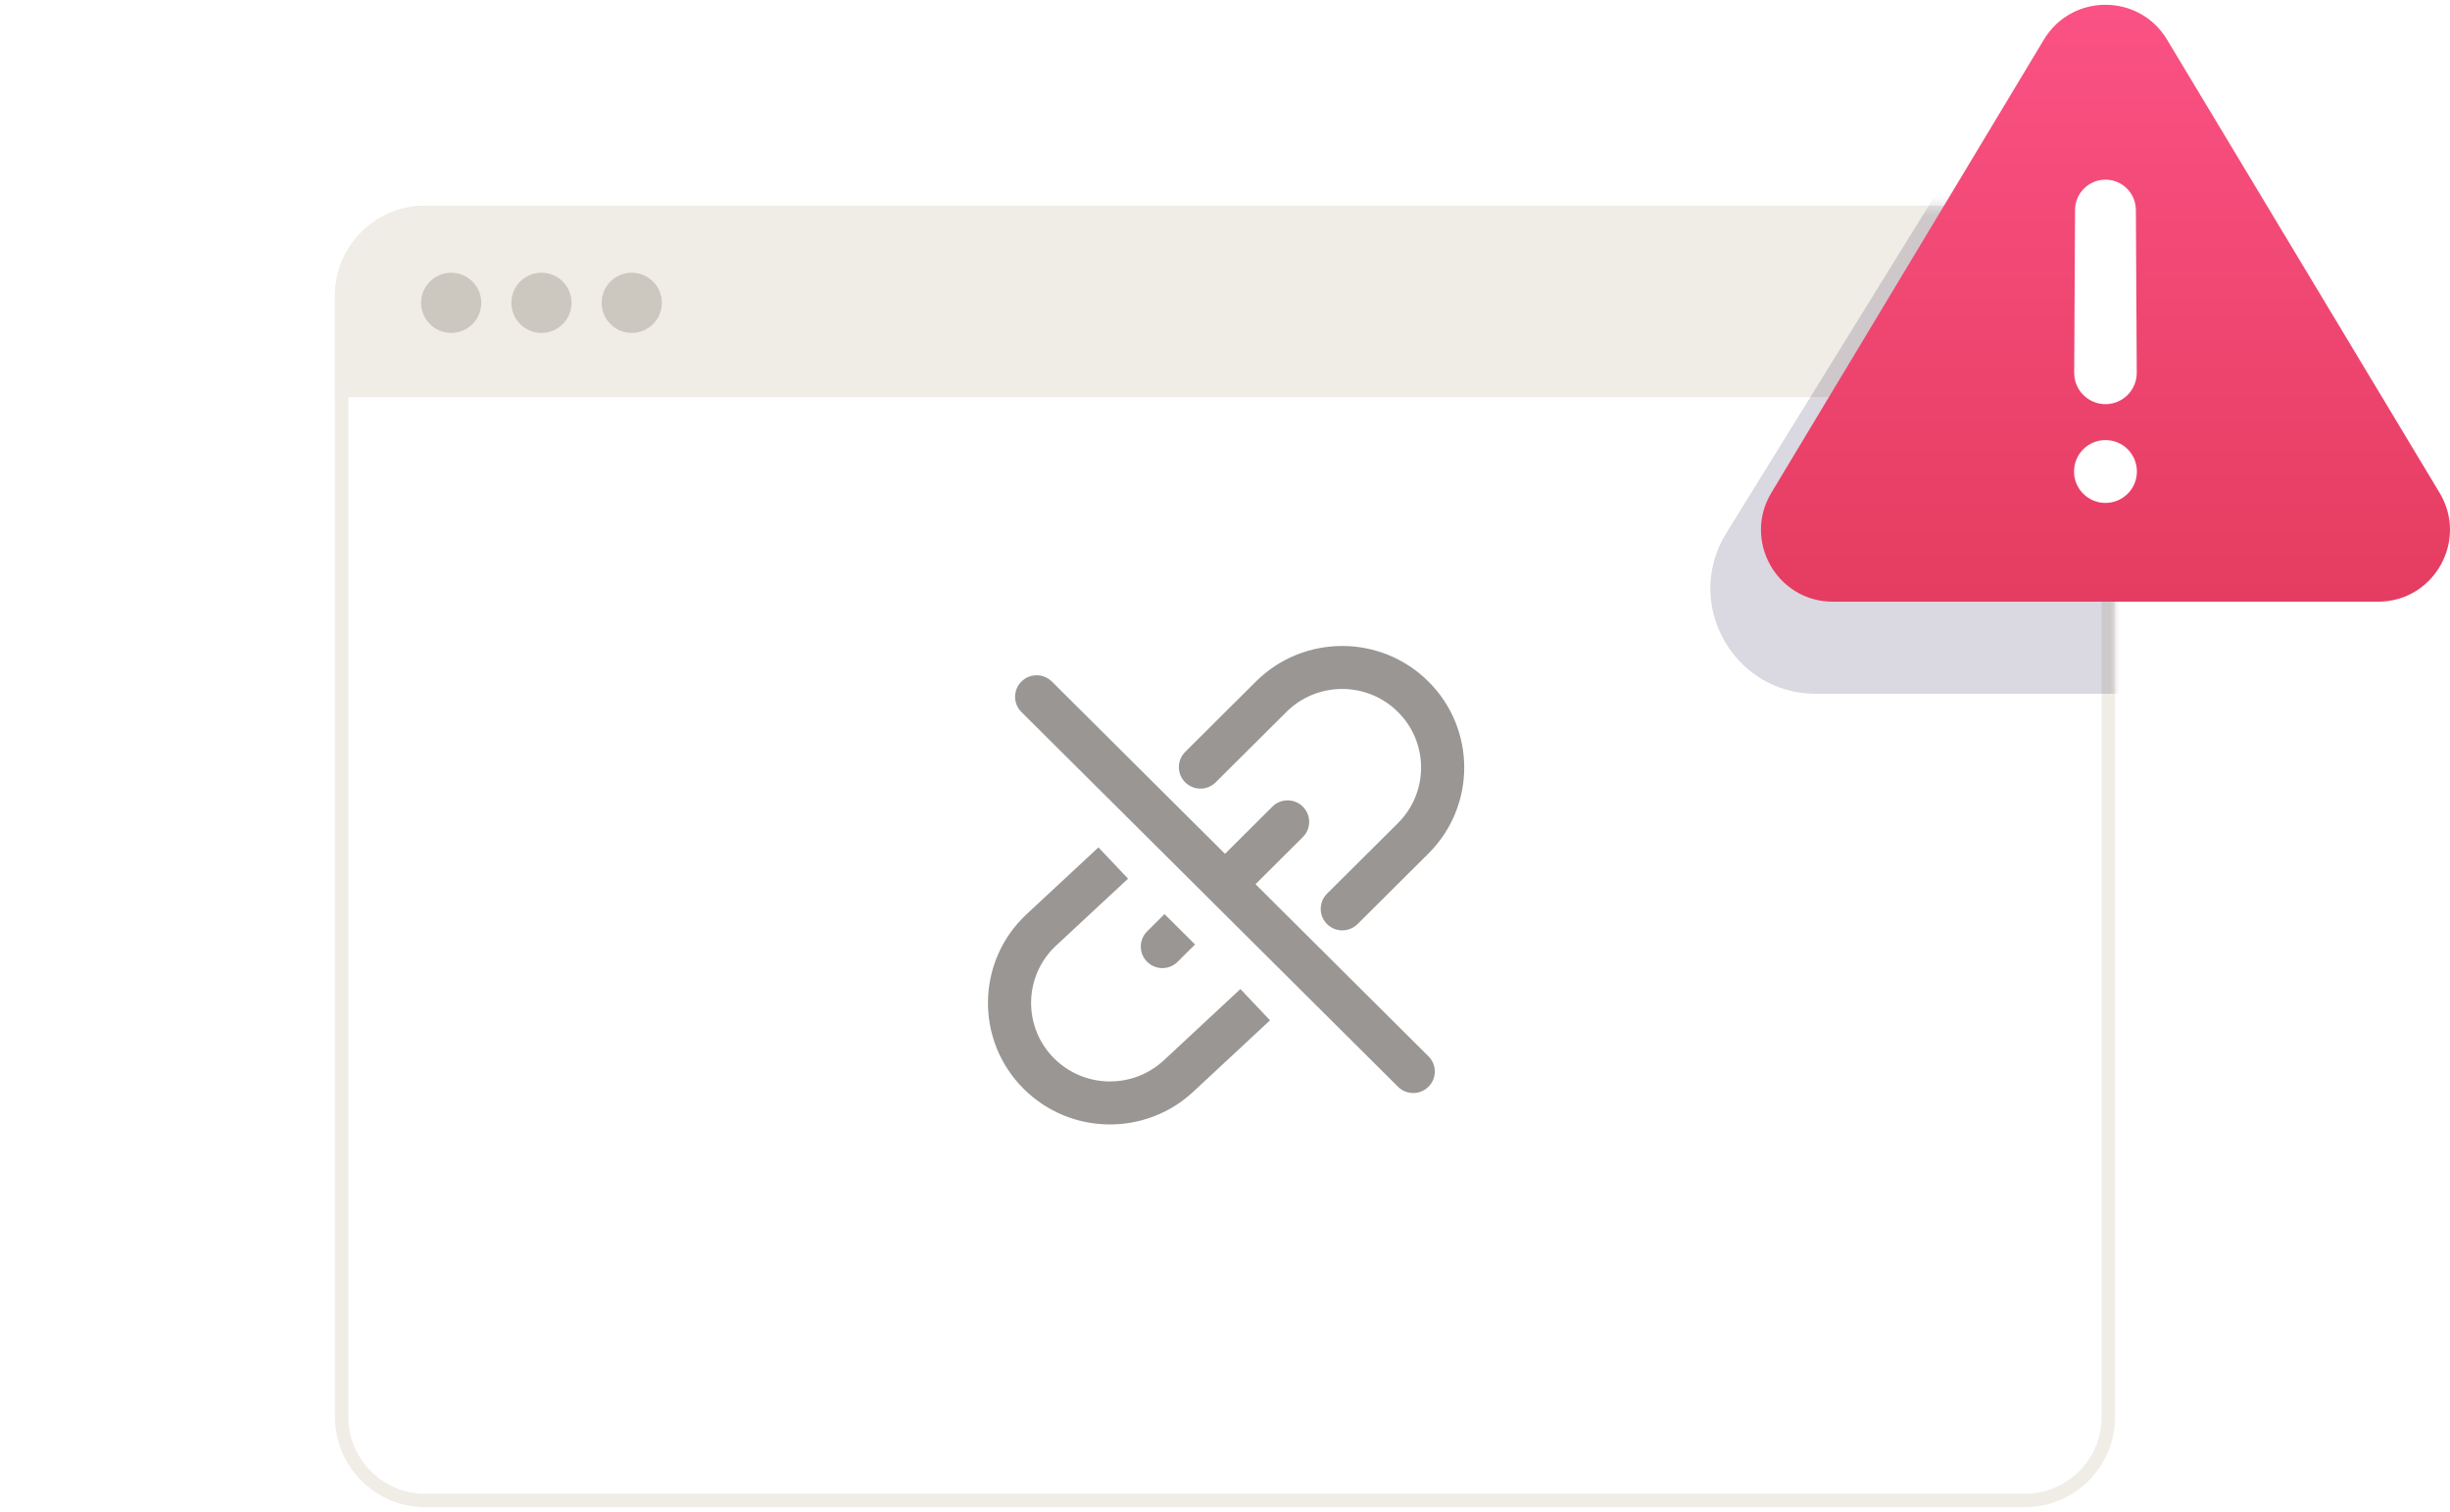 <svg width="256" height="158" viewBox="0 0 256 158" fill="none" xmlns="http://www.w3.org/2000/svg">
    <path
        d="M35.7 30.933C35.7 26.11 39.61 22.2 44.434 22.2H211.566C216.39 22.2 220.3 26.11 220.3 30.933V148.066C220.3 152.89 216.39 156.8 211.566 156.8H44.434C39.61 156.8 35.7 152.89 35.7 148.066V30.933Z"
        fill="white"
        stroke="#F0EDE6"
        stroke-width="1.4"
    />
    <path
        d="M35 30.933C35 25.724 39.224 21.5 44.434 21.5H211.566C216.776 21.5 221 25.724 221 30.933V41.5H35V30.933Z"
        fill="#F0ECE6"
    />
    <path
        d="M50.289 31.645C50.289 33.381 48.881 34.789 47.145 34.789C45.408 34.789 44 33.381 44 31.645C44 29.908 45.408 28.5 47.145 28.5C48.881 28.5 50.289 29.908 50.289 31.645Z"
        fill="#CCC8C0"
    />
    <path
        d="M59.723 31.645C59.723 33.381 58.315 34.789 56.578 34.789C54.841 34.789 53.434 33.381 53.434 31.645C53.434 29.908 54.841 28.5 56.578 28.5C58.315 28.5 59.723 29.908 59.723 31.645Z"
        fill="#CCC8C0"
    />
    <path
        d="M69.156 31.645C69.156 33.381 67.748 34.789 66.012 34.789C64.275 34.789 62.867 33.381 62.867 31.645C62.867 29.908 64.275 28.5 66.012 28.5C67.748 28.5 69.156 29.908 69.156 31.645Z"
        fill="#CCC8C0"
    />
    <mask
        id="mask0_31921_59701"
        style="mask-type: alpha"
        maskUnits="userSpaceOnUse"
        x="160"
        y="21"
        width="61"
        height="80"
    >
        <path d="M160 21.5H221V100.071H160V21.5Z" fill="#C4C4C4" />
    </mask>
    <g mask="url(#mask0_31921_59701)">
        <g opacity="0.17" filter="url(#filter0_f_31921_59701)">
            <path
                d="M221 -10H258.5V72.5H189.732C181.117 72.5 175.845 63.044 180.376 55.716L221 -10Z"
                fill="#221548"
            />
        </g>
    </g>
    <path
        fill-rule="evenodd"
        clip-rule="evenodd"
        d="M106.727 71.224C107.607 70.348 109.032 70.348 109.912 71.224L128 89.225L132.949 84.295C133.828 83.419 135.254 83.419 136.134 84.295C137.015 85.172 137.015 86.596 136.134 87.473L131.189 92.4L149.261 110.385C150.142 111.262 150.142 112.686 149.261 113.563C148.381 114.439 146.955 114.439 146.075 113.563L106.727 74.402C105.846 73.525 105.846 72.101 106.727 71.224ZM131.226 71.224C136.206 66.264 144.28 66.264 149.261 71.224C154.242 76.185 154.242 84.229 149.261 89.19L141.849 96.567C140.969 97.443 139.543 97.443 138.663 96.567C137.782 95.689 137.782 94.266 138.663 93.388L146.075 86.012C149.294 82.806 149.294 77.608 146.075 74.402C142.854 71.195 137.632 71.195 134.411 74.402L127.026 81.752C126.146 82.629 124.72 82.629 123.84 81.752C122.959 80.875 122.959 79.451 123.84 78.574L131.226 71.224ZM114.776 88.553L117.869 91.821L110.327 98.835C106.947 102.009 106.868 107.336 110.153 110.607C113.305 113.746 118.392 113.821 121.636 110.776L129.61 103.356L132.703 106.624L124.726 114.047C119.709 118.756 111.842 118.641 106.967 113.786C101.883 108.723 102.005 100.476 107.237 95.565L114.776 88.553ZM121.681 95.522L124.869 98.698L123.048 100.508C122.168 101.384 120.743 101.384 119.863 100.508C118.982 99.631 118.982 98.207 119.863 97.33L121.681 95.522Z"
        fill="#999693"
    />
    <path
        d="M213.567 4.138C216.484 -0.713 223.516 -0.713 226.433 4.138L254.915 51.501C257.923 56.504 254.32 62.876 248.482 62.876H191.518C185.68 62.876 182.077 56.504 185.085 51.501L213.567 4.138Z"
        fill="url(#paint0_linear_31921_59701)"
    />
    <path
        d="M216.822 21.938C216.83 20.189 218.251 18.775 220 18.775C221.749 18.775 223.169 20.189 223.178 21.938L223.268 38.949C223.277 40.76 221.811 42.233 220 42.233C218.189 42.233 216.723 40.76 216.732 38.949L216.822 21.938Z"
        fill="white"
    />
    <path
        d="M223.284 49.271C223.284 51.084 221.814 52.555 220 52.555C218.186 52.555 216.716 51.084 216.716 49.271C216.716 47.457 218.186 45.987 220 45.987C221.814 45.987 223.284 47.457 223.284 49.271Z"
        fill="white"
    />
    <defs>
        <filter
            id="filter0_f_31921_59701"
            x="162.018"
            y="-26.696"
            width="113.178"
            height="115.893"
            filterUnits="userSpaceOnUse"
            color-interpolation-filters="sRGB"
        >
            <feFlood flood-opacity="0" result="BackgroundImageFix" />
            <feBlend mode="normal" in="SourceGraphic" in2="BackgroundImageFix" result="shape" />
            <feGaussianBlur stdDeviation="8.348" result="effect1_foregroundBlur_31921_59701" />
        </filter>
        <linearGradient
            id="paint0_linear_31921_59701"
            x1="220"
            y1="0.409"
            x2="220"
            y2="90.574"
            gradientUnits="userSpaceOnUse"
        >
            <stop stop-color="#FA5284" />
            <stop offset="1" stop-color="#DC3251" />
        </linearGradient>
    </defs>
</svg>
